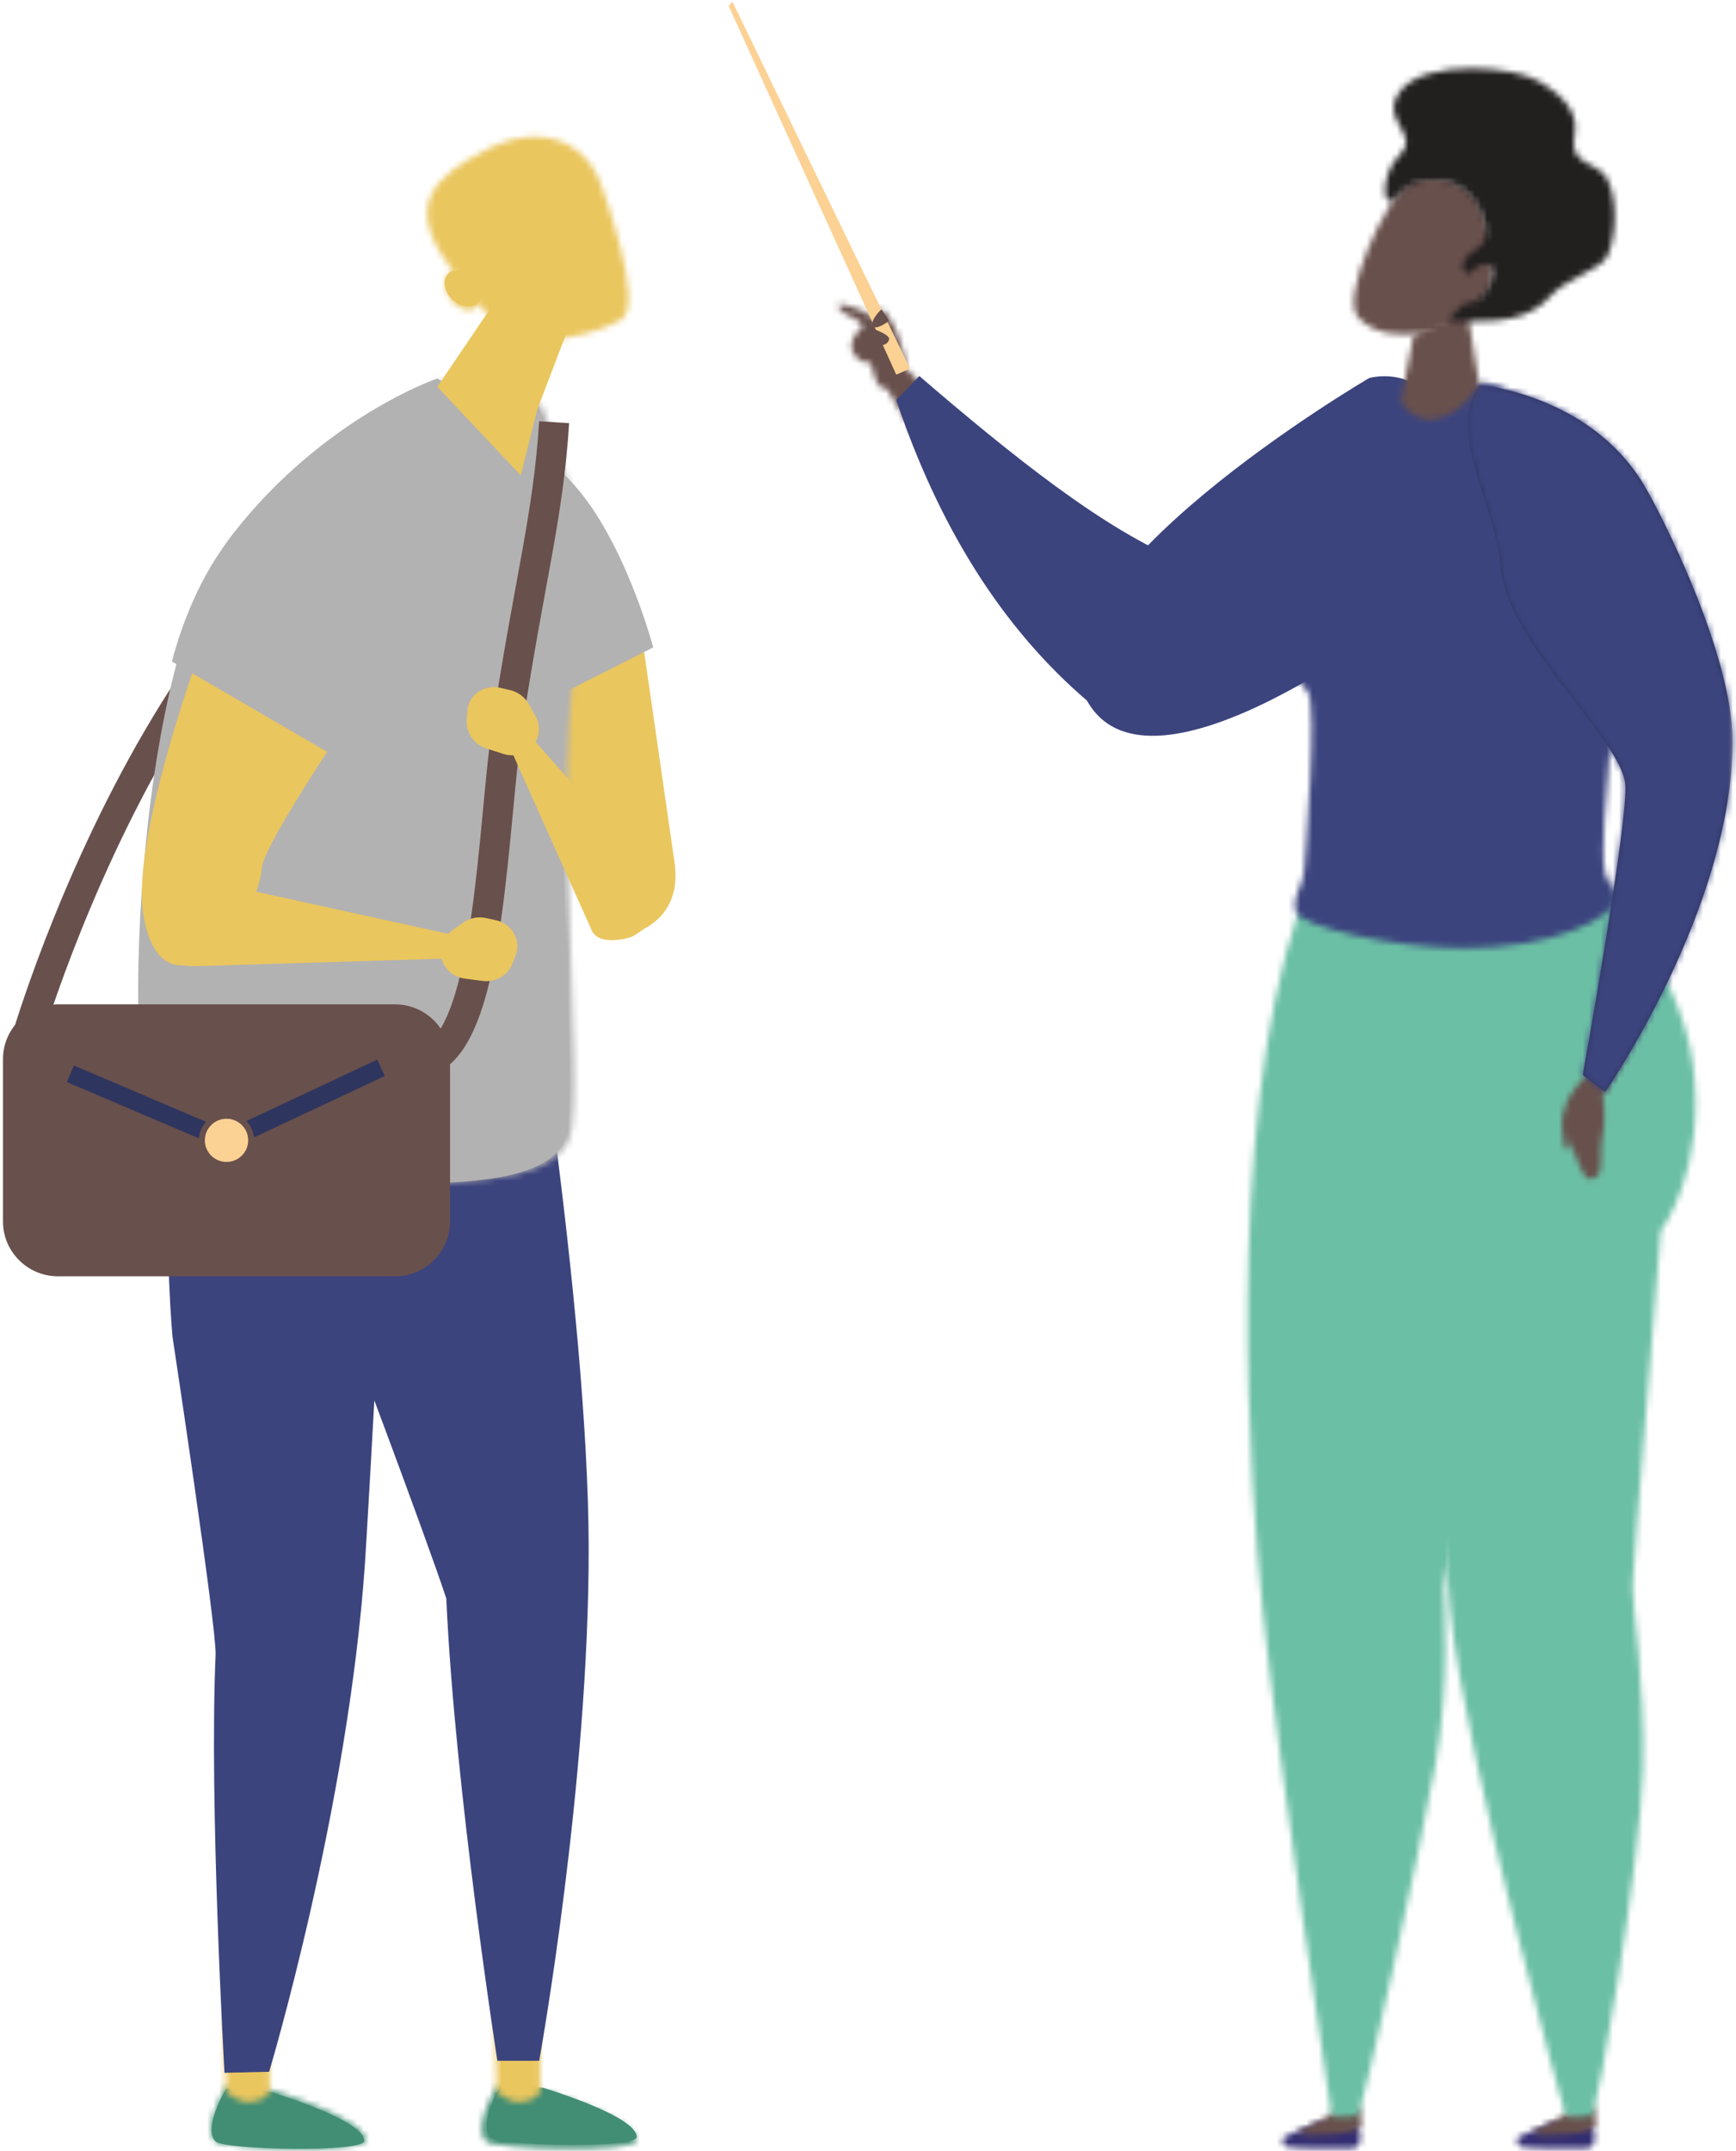 <?xml version="1.0" encoding="UTF-8"?>
<svg width="289px" height="358px" viewBox="0 0 289 358" version="1.1" xmlns="http://www.w3.org/2000/svg" xmlns:xlink="http://www.w3.org/1999/xlink">
    <!-- Generator: sketchtool 59.1 (101010) - https://sketch.com -->
    <title>F8268666-320D-4DDF-BB12-B6CF2D6428B2</title>
    <desc>Created with sketchtool.</desc>
    <defs>
        <path d="M0.878,9.386 C2.296,10.799 25.865,11.35 25.875,9.262 L25.875,9.262 C25.89,5.617 9.839,0.783 9.839,0.783 L9.839,0.783 L2.644,0.279 C2.644,0.279 -1.395,7.124 0.878,9.386 L0.878,9.386 Z" id="path-1"></path>
        <path d="M0.879,9.386 C2.296,10.8 25.865,11.351 25.876,9.263 L25.876,9.263 C25.891,5.617 9.839,0.783 9.839,0.783 L9.839,0.783 L2.644,0.279 C2.644,0.279 -1.396,7.123 0.879,9.386 L0.879,9.386 Z" id="path-3"></path>
        <path d="M0.63,13.044 C0.63,13.044 2.282,15.023 4.791,14.843 L4.791,14.843 C7.299,14.665 7.893,13.044 7.893,13.044 L7.893,13.044 L7.893,3.031 L0.366,0.513 L0.63,13.044 Z" id="path-5"></path>
        <path d="M1.158,24.02 C0.087,36.06 1.46,51.192 1.46,51.192 L1.46,51.192 C1.46,51.192 8.749,99.805 8.56,104.134 L8.56,104.134 C7.475,128.889 10.022,173.754 10.022,173.754 L10.022,173.754 L17.379,173.581 C17.379,173.581 30.373,129.858 33.163,88.89 L33.163,88.89 C33.62,82.208 37.85,6.701 37.312,3.166 L37.312,3.166 L6.295,0.688 C6.295,0.688 2.228,11.979 1.158,24.02 L1.158,24.02 Z" id="path-7"></path>
        <path d="M0.919,9.386 C2.339,10.799 25.907,11.35 25.917,9.262 L25.917,9.262 C25.931,5.617 9.883,0.783 9.883,0.783 L9.883,0.783 L2.686,0.279 C2.686,0.279 -1.352,7.124 0.919,9.386 L0.919,9.386 Z" id="path-9"></path>
        <path d="M0.919,9.386 C2.338,10.8 25.907,11.351 25.917,9.263 L25.917,9.263 C25.93,5.617 9.883,0.783 9.883,0.783 L9.883,0.783 L2.685,0.279 C2.685,0.279 -1.352,7.123 0.919,9.386 L0.919,9.386 Z" id="path-11"></path>
        <path d="M0.674,13.044 C0.674,13.044 2.323,15.023 4.834,14.843 L4.834,14.843 C7.346,14.665 7.939,13.044 7.939,13.044 L7.939,13.044 L7.939,3.031 L0.409,0.513 L0.674,13.044 Z" id="path-13"></path>
        <path d="M0.877,27.63 C-1.363,44.166 3.189,59.944 10.119,66.341 L10.119,66.341 C10.119,66.341 24.018,102.717 27.893,114.285 L27.893,114.285 C29.332,146.062 36.49,191.329 36.49,191.329 L36.49,191.329 L43.53,191.329 C43.53,191.329 51.967,145.067 51.852,105.495 L51.852,105.495 C51.738,65.919 40.815,0.105 40.815,0.105 L40.815,0.105 L0.877,27.63 Z" id="path-15"></path>
        <path d="M15.733,26.393 C-1.111,48.064 -2.492,120.122 3.105,125.197 L3.105,125.197 C8.705,130.271 7.098,132.779 29.586,133.58 L29.586,133.58 C52.072,134.385 67.327,134.128 70.72,126.814 L70.72,126.814 C74.112,119.495 65.89,53.675 74.714,34.929 L74.714,34.929 C72.293,19.069 65.992,4.141 65.992,4.141 L65.992,4.141 C65.992,4.141 63.125,5.263 60.349,4.831 L60.349,4.831 C55.11,4.013 49.664,0.531 49.664,0.531 L49.664,0.531 C49.664,0.531 30.903,6.878 15.733,26.393 L15.733,26.393 Z" id="path-17"></path>
        <path d="M15.733,26.393 C-1.111,48.063 -2.492,120.122 3.105,125.198 L3.105,125.198 C8.705,130.271 7.099,132.78 29.585,133.58 L29.585,133.58 C52.072,134.385 67.328,134.128 70.72,126.815 L70.72,126.815 C74.113,119.495 65.889,53.676 74.714,34.93 L74.714,34.93 C72.293,19.07 65.992,4.141 65.992,4.141 L65.992,4.141 C65.992,4.141 63.124,5.264 60.348,4.832 L60.348,4.832 C55.111,4.014 49.665,0.531 49.665,0.531 L49.665,0.531 C49.665,0.531 30.904,6.879 15.733,26.393 L15.733,26.393 Z" id="path-19"></path>
        <path d="M10.074,2.846 C0.922,7.477 -3.45,12.302 3.683,22.112 L3.683,22.112 C10.819,31.922 9.45,29.389 13.528,32.788 L13.528,32.788 C17.823,36.371 28.453,33.612 32.438,31.189 L32.438,31.189 C36.416,28.771 29.16,9.022 29.16,9.022 L29.16,9.022 C27.54,3.997 23.424,0.759 18.019,0.759 L18.019,0.759 C15.593,0.759 12.909,1.411 10.074,2.846 L10.074,2.846 Z" id="path-21"></path>
        <path d="M0.739,0.695 C0.25,1.333 0.166,2.224 0.321,3.026 L0.321,3.026 C0.55,4.276 1.315,5.408 2.367,6.064 L2.367,6.064 C3.067,6.498 3.941,6.725 4.7,6.43 L4.7,6.43 C5.465,6.134 6.007,5.196 5.711,4.409 L5.711,4.409 L2.84,0.26 C2.615,0.095 2.352,0.021 2.083,0.021 L2.083,0.021 C1.58,0.021 1.058,0.279 0.739,0.695 L0.739,0.695 Z" id="path-23"></path>
        <path d="M0.739,0.695 C0.251,1.333 0.167,2.224 0.322,3.026 L0.322,3.026 C0.55,4.276 1.315,5.409 2.367,6.066 L2.367,6.066 C3.066,6.498 3.941,6.725 4.7,6.431 L4.7,6.431 C5.464,6.133 6.007,5.197 5.711,4.409 L5.711,4.409 L2.84,0.26 C2.615,0.095 2.351,0.021 2.082,0.021 L2.082,0.021 C1.58,0.021 1.058,0.28 0.739,0.695 L0.739,0.695 Z" id="path-25"></path>
        <path d="M0.554,0.954 C0.483,1.682 2.651,2.832 3.019,2.936 L3.019,2.936 C3.691,3.125 4.824,4.357 4.876,4.441 L4.876,4.441 C3.738,4.373 4.159,5.086 3.882,5.228 L3.882,5.228 C3.41,5.478 3.087,6.105 2.907,6.643 L2.907,6.643 C2.722,7.194 2.656,8.029 2.917,8.51 L2.917,8.51 C3.306,9.223 3.713,9.69 4.389,10.074 L4.389,10.074 C4.668,10.229 5.722,10.556 5.905,10.272 L5.905,10.272 C6.316,11.393 6.628,14.807 8.636,14.713 L8.636,14.713 C8.636,14.713 14.862,24.961 15.115,25.44 L15.115,25.44 C15.371,25.921 19.522,18.709 19.522,18.709 L19.522,18.709 L12.043,11.582 C12.043,11.582 11.327,7.852 10.39,5.532 L10.39,5.532 C9.746,3.944 7.994,0.639 7.343,1.583 L7.343,1.583 C6.688,2.524 7.696,3.509 7.701,4.271 L7.701,4.271 C6.557,2.817 5.036,1.876 3.913,1.476 L3.913,1.476 C3.056,1.175 1.743,0.668 1.038,0.668 L1.038,0.668 C0.759,0.668 0.573,0.748 0.554,0.954 L0.554,0.954 Z" id="path-27"></path>
        <path d="M6.6,0.241 C6.364,0.331 1.181,2.306 0.858,2.621 L0.858,2.621 C0.694,2.784 0.531,3.076 0.523,3.39 L0.523,3.39 L0.523,3.441 C0.531,3.738 0.679,4.051 1.094,4.299 L1.094,4.299 C1.88,4.771 12.409,4.578 12.409,4.578 L12.409,4.578 L12.099,4.578 C12.879,4.578 13.444,3.982 13.478,2.784 L13.478,2.784 L13.478,2.589 C13.446,1.901 12.941,0.484 12.941,0.484 L12.941,0.484 L6.688,0.241 L6.6,0.241 Z" id="path-29"></path>
        <path d="M5.88,1.46 C5.305,2.567 -0.261,4.694 0.161,5.056 L0.161,5.056 C0.583,5.428 2.792,5.534 6.066,5.231 L6.066,5.231 C8.823,4.973 10.537,4.333 10.676,3.63 L10.676,3.63 L10.369,0.553 L5.88,1.46 Z" id="path-31"></path>
        <path d="M9.176,7.656 C-3.294,45.089 1.098,103.538 3.227,124.189 L3.227,124.189 C5.822,149.375 14.684,208.197 14.684,208.197 L14.684,208.197 C14.684,208.197 17.133,208.626 19.148,208.065 L19.148,208.065 C19.983,205.983 28.985,166.412 31.945,149.797 L31.945,149.797 C34.462,135.65 33.402,123.282 33.402,120.13 L33.402,120.13 C33.402,116.984 45.728,62.231 45.728,60.881 L45.728,60.881 C45.728,60.881 53.378,50.798 51.041,33.109 L51.041,33.109 C48.874,16.728 34.467,0.658 34.467,0.658 L34.467,0.658 L9.176,7.656 Z" id="path-33"></path>
        <path d="M6.628,0.241 C6.394,0.331 1.207,2.306 0.885,2.621 L0.885,2.621 C0.556,2.946 0.238,3.769 1.117,4.299 L1.117,4.299 C1.904,4.771 12.435,4.578 12.435,4.578 L12.435,4.578 L12.125,4.578 C12.906,4.578 13.47,3.984 13.504,2.784 L13.504,2.784 L13.504,2.593 C13.472,1.904 12.967,0.484 12.967,0.484 L12.967,0.484 L6.716,0.241 L6.628,0.241 Z" id="path-35"></path>
        <path d="M5.909,1.46 C5.333,2.567 -0.233,4.694 0.189,5.056 L0.189,5.056 C0.611,5.428 2.819,5.534 6.093,5.231 L6.093,5.231 C8.852,4.973 10.566,4.333 10.705,3.63 L10.705,3.63 L10.397,0.553 L5.909,1.46 Z" id="path-37"></path>
        <path d="M0.298,23.267 C0.298,23.267 3.287,103.539 5.428,124.191 L5.428,124.191 C8.039,149.375 24.653,208.2 24.653,208.2 L24.653,208.2 C24.653,208.2 27.118,208.628 29.139,208.065 L29.139,208.065 C29.983,205.985 37.019,167.432 37.495,150.556 L37.495,150.556 C37.888,136.504 35.782,123.282 35.782,120.129 L35.782,120.129 C35.782,116.984 40.478,62.231 40.478,60.88 L40.478,60.88 C40.478,60.88 48.173,50.802 45.823,33.111 L45.823,33.111 C43.645,16.728 29.154,0.66 29.154,0.66 L29.154,0.66 L0.298,23.267 Z" id="path-39"></path>
        <path d="M36.336,0.841 C36.336,0.841 32.728,0.969 24.517,3.006 L24.517,3.006 C16.3,5.048 0.639,20.163 0.676,38.529 L0.676,38.529 C0.688,44.827 5.976,49.845 7.681,52.093 L7.681,52.093 C9.39,54.344 7.257,79.669 7.168,81.22 L7.168,81.22 C6.95,85.156 4.882,85.964 5.8,88.849 L5.8,88.849 C6.532,91.14 21.987,94.84 33.822,94.84 L33.822,94.84 C48.062,94.84 58.961,89.888 58.961,86.433 L58.961,86.433 C58.961,84.81 57.505,83.887 57.177,82.122 L57.177,82.122 C55.809,74.656 60.473,51.261 58.439,31.39 L58.439,31.39 C57.511,22.298 57.418,12.034 53.108,7.35 L53.108,7.35 C44.211,3.922 39.32,0.736 36.978,0.736 L36.978,0.736 C36.737,0.736 36.525,0.77 36.336,0.841 L36.336,0.841 Z" id="path-41"></path>
        <path d="M4.162,11.835 C4.162,11.835 1.379,14.72 0.783,16.544 L0.783,16.544 C0.264,18.132 -0.176,18.92 0.114,21.525 L0.114,21.525 C0.235,22.622 0.396,24.86 1.261,24.419 L1.261,24.419 C1.583,24.252 1.435,22.256 1.433,22.221 L1.433,22.221 C1.435,22.244 1.553,22.937 2.179,25.131 L2.179,25.131 C2.392,25.872 3.4,28.178 3.907,28.773 L3.907,28.773 C4.416,29.369 5.184,29.498 6.031,28.529 L6.031,28.529 C6.878,27.561 6.296,24.601 6.624,23.09 L6.624,23.09 C7.542,18.85 6.831,15.49 6.831,15.49 L6.831,15.49 L13.836,2.643 L8.648,0.518 L4.162,11.835 Z" id="path-43"></path>
        <polygon id="path-45" points="0.326 0.082 44.422 0.082 44.422 117.774 0.326 117.774"></polygon>
        <path d="M2.315,0.082 C-3.328,8.037 4.705,18.658 5.876,30.837 L5.876,30.837 C7.044,43.017 25.691,58.976 26.546,66.349 L26.546,66.349 C27.215,72.116 19.493,114.908 19.493,114.908 L19.493,114.908 L23.205,117.775 C23.205,117.775 44.111,87.643 44.42,60.026 L44.42,60.026 L44.42,58.926 C44.194,44.483 32.585,21.516 29.574,16.549 L29.574,16.549 C20.762,1.993 3.28,0.17 2.357,0.082 L2.357,0.082 L2.315,0.082 Z" id="path-47"></path>
        <path d="M2.321,4.772 L0.196,15.833 C0.196,15.833 2.225,19.781 6.589,18.604 L6.589,18.604 C10.954,17.426 13.253,13.001 13.253,13.001 L13.253,13.001 L11.258,0.625 L2.321,4.772 Z" id="path-49"></path>
        <path d="M9.576,1.292 C6.046,3.666 -2.064,20.479 1.118,23.852 L1.118,23.852 C6.681,29.746 18.083,24.583 18.083,24.583 L18.083,24.583 C26.821,19.868 22.945,9.417 21.481,5.439 L21.481,5.439 C20.409,2.522 16.4,0.377 12.948,0.377 L12.948,0.377 C11.695,0.377 10.514,0.658 9.576,1.292 L9.576,1.292 Z" id="path-51"></path>
        <path d="M3.05,4.237 C-0.496,9.134 6.596,11.233 3.05,14.73 L3.05,14.73 C-0.496,18.228 0.05,25.243 2.881,21.443 L2.881,21.443 C5.531,17.878 13.477,17.479 16.435,24.25 L16.435,24.25 C19.394,31.022 14.302,29.948 13.549,32.858 L13.549,32.858 C13.354,33.618 13.778,34.398 14.524,34.669 L14.524,34.669 C14.524,34.669 16.408,32.334 17.951,33.104 L17.951,33.104 C19.5,33.861 17.181,39.181 14.776,39.448 L14.776,39.448 C14.338,39.495 13.941,39.484 13.591,39.435 L13.591,39.435 C13.643,39.486 13.694,39.531 13.756,39.584 L13.756,39.584 C13.756,39.584 10.324,42.523 11.416,42.494 L11.416,42.494 C12.322,42.47 13.24,42.473 14.165,42.473 L14.165,42.473 C19.233,42.479 24.471,42.482 28.222,38.167 L28.222,38.167 C30.35,35.719 36.387,33.729 37.442,31.869 L37.442,31.869 C38.96,29.187 39.506,22.141 37.442,18.578 L37.442,18.578 C35.911,15.937 31.058,16.48 32.122,11.583 L32.122,11.583 C33.187,6.687 28.162,3.696 26.096,2.489 L26.096,2.489 C23.987,1.258 19.515,0.371 14.996,0.37 L14.996,0.37 C10.069,0.37 5.087,1.426 3.05,4.237 L3.05,4.237 Z" id="path-53"></path>
    </defs>
    <g id="Acervo" stroke="none" stroke-width="1" fill="none" fill-rule="evenodd">
        <g id="sobre-o-atlas-ilustras-para-o-que" transform="translate(-283, -1355)">
            <g id="3-Para-Quem" transform="translate(200, 119)">
                <g id="pesquisadores" transform="translate(83, 1236)">
                    <g id="ilustra-pesquisadores">
                        <g id="Group-9" transform="translate(4, 73)">
                            <path d="M94.361,17.962 L101.788,29.132 C102.232,29.801 102.523,30.561 102.638,31.357 L108.295,70.561 C109.18,76.697 106.373,81.024 100.426,82.689 C100.426,82.689 94.907,82.083 94.043,79.291 L79.274,36.715 C78.905,35.523 78.958,34.241 79.425,33.083 L85.193,18.78 C85.741,17.421 86.759,16.443 87.959,15.917 C90.263,14.906 92.964,15.863 94.361,17.962" id="Fill-1" fill="#EAC65E"></path>
                            <path d="M75.74,49.423 L104.745,34.758 C104.745,34.758 92.56,-11.477 70.93,5.164 C49.299,21.805 75.74,49.423 75.74,49.423" id="Fill-3" fill="#B3B2B2"></path>
                            <path d="M0.365,100.087 C0.365,100.087 29.536,-0.83 88.252,0.616" id="Stroke-5" stroke="#68504C" stroke-width="5"></path>
                            <path d="M40.775,275.116 C40.775,275.116 56.662,279.793 56.648,283.318 C56.638,285.339 33.307,284.806 31.903,283.438 C29.653,281.252 33.653,274.629 33.653,274.629 L40.775,275.116 Z" id="Fill-7" fill="#428E74"></path>
                        </g>
                        <g id="Group-12" transform="translate(35, 347)">
                            <mask id="mask-2" fill="white">
                                <use xlink:href="#path-1"></use>
                            </mask>
                            <g id="Clip-11"></g>
                        </g>
                        <g id="Group-15" transform="translate(35, 347)">
                            <mask id="mask-4" fill="white">
                                <use xlink:href="#path-3"></use>
                            </mask>
                            <g id="Clip-14"></g>
                            <polygon id="Fill-13" fill="#428E74" mask="url(#mask-4)" points="-3.824 14.759 29.882 14.759 29.882 -3.838 -3.824 -3.838"></polygon>
                        </g>
                        <g id="Group-18" transform="translate(37, 335)">
                            <mask id="mask-6" fill="white">
                                <use xlink:href="#path-5"></use>
                            </mask>
                            <g id="Clip-17"></g>
                            <polygon id="Fill-16" fill="#EAC65E" mask="url(#mask-6)" points="-3.826 18.785 12.086 18.785 12.086 -3.418 -3.826 -3.418"></polygon>
                        </g>
                        <path d="M33.603,172 C33.603,172 29.494,183.285 28.413,195.322 C27.331,207.357 28.718,222.484 28.718,222.484 C28.718,222.484 36.085,271.078 35.893,275.406 C34.795,300.15 37.372,345 37.372,345 L44.807,344.826 C44.807,344.826 57.939,301.119 60.759,260.168 C61.221,253.488 65.495,178.009 64.952,174.478" id="Fill-19" fill="#3C447E"></path>
                        <g id="Group-23" transform="translate(27, 171)">
                            <mask id="mask-8" fill="white">
                                <use xlink:href="#path-7"></use>
                            </mask>
                            <g id="Clip-22"></g>
                        </g>
                        <path d="M90.396,347.486 C90.396,347.486 106.013,352.151 106,355.668 C105.99,357.684 83.057,357.152 81.674,355.788 C79.465,353.607 83.394,347 83.394,347 L90.396,347.486 Z" id="Fill-24" fill="#428E74"></path>
                        <g id="Group-28" transform="translate(80, 347)">
                            <mask id="mask-10" fill="white">
                                <use xlink:href="#path-9"></use>
                            </mask>
                            <g id="Clip-27"></g>
                        </g>
                        <g id="Group-31" transform="translate(80, 347)">
                            <mask id="mask-12" fill="white">
                                <use xlink:href="#path-11"></use>
                            </mask>
                            <g id="Clip-30"></g>
                            <polygon id="Fill-29" fill="#428E74" mask="url(#mask-12)" points="-3.781 14.759 29.924 14.759 29.924 -3.838 -3.781 -3.838"></polygon>
                        </g>
                        <g id="Group-34" transform="translate(82, 335)">
                            <mask id="mask-14" fill="white">
                                <use xlink:href="#path-13"></use>
                            </mask>
                            <g id="Clip-33"></g>
                            <polygon id="Fill-32" fill="#EAC65E" mask="url(#mask-14)" points="-3.782 18.785 12.13 18.785 12.13 -3.418 -3.782 -3.418"></polygon>
                        </g>
                        <path d="M87.079,152 C87.079,152 97.886,217.738 97.999,257.266 C98.113,296.793 89.765,343 89.765,343 L82.802,343 C82.802,343 75.72,297.787 74.297,266.045 C70.463,254.492 56.714,218.158 56.714,218.158 C49.856,211.771 45.354,196.01 47.569,179.493" id="Fill-35" fill="#3C447E"></path>
                        <g id="Group-39" transform="translate(47, 152)">
                            <mask id="mask-16" fill="white">
                                <use xlink:href="#path-15"></use>
                            </mask>
                            <g id="Clip-38"></g>
                        </g>
                        <path d="M72.806,63 C72.806,63 53.934,69.375 38.676,88.984 C21.732,110.758 20.345,183.163 25.974,188.262 C31.606,193.359 29.991,195.879 52.609,196.685 C75.228,197.493 90.571,197.234 93.983,189.885 C97.396,182.534 89.125,116.396 98,97.56 C95.566,81.625 89.227,66.625 89.227,66.625 C89.227,66.625 86.344,67.752 83.553,67.32 C78.282,66.498 72.806,63 72.806,63" id="Fill-40" fill="#B3B2B2"></path>
                        <g id="Group-44" transform="translate(24, 63)">
                            <mask id="mask-18" fill="white">
                                <use xlink:href="#path-17"></use>
                            </mask>
                            <g id="Clip-43"></g>
                        </g>
                        <g id="Group-47" transform="translate(24, 63)">
                            <mask id="mask-20" fill="white">
                                <use xlink:href="#path-19"></use>
                            </mask>
                            <g id="Clip-46"></g>
                            <polygon id="Fill-45" fill="#B3B2B2" mask="url(#mask-20)" points="-15.01 137.626 91.189 137.626 91.189 -3.435 -15.01 -3.435"></polygon>
                        </g>
                        <g id="Group-60" transform="translate(0, 46)">
                            <path d="M65.778,166.428 L9.64,166.428 C4.612,166.428 0.497,162.33 0.497,157.319 L0.497,130.277 C0.497,125.267 4.612,121.168 9.64,121.168 L65.778,121.168 C70.807,121.168 74.921,125.267 74.921,130.277 L74.921,157.319 C74.921,162.33 70.807,166.428 65.778,166.428" id="Fill-48" fill="#68504C"></path>
                            <path d="M92.253,24.273 C91.233,40.182 88.256,49.922 84.509,74.452 C81.994,90.912 81.742,125.468 71.753,130.277" id="Stroke-50" stroke="#68504C" stroke-width="5"></path>
                            <polyline id="Stroke-52" stroke="#2E355E" stroke-width="3" points="11.721 132.723 37.709 143.798 63.43 131.727"></polyline>
                            <path d="M41.818,143.798 C41.818,146.059 39.978,147.892 37.709,147.892 C35.44,147.892 33.601,146.059 33.601,143.798 C33.601,141.538 35.44,139.705 37.709,139.705 C39.978,139.705 41.818,141.538 41.818,143.798" id="Fill-54" fill="#FCD194"></path>
                            <path d="M41.818,143.798 C41.818,146.059 39.978,147.892 37.709,147.892 C35.44,147.892 33.601,146.059 33.601,143.798 C33.601,141.538 35.44,139.705 37.709,139.705 C39.978,139.705 41.818,141.538 41.818,143.798 Z" id="Stroke-56" stroke="#68504C"></path>
                            <polygon id="Fill-58" fill="#EAC65E" points="95.822 5.454 85.028 0.337 72.806 18.373 86.684 33.111 89.453 22.118"></polygon>
                        </g>
                        <g id="Group-63" transform="translate(71, 22)">
                            <mask id="mask-22" fill="white">
                                <use xlink:href="#path-21"></use>
                            </mask>
                            <g id="Clip-62"></g>
                            <polygon id="Fill-61" fill="#EAC65E" mask="url(#mask-22)" points="44.961 30.116 11.056 47.276 -9.095 6.899 24.809 -10.26"></polygon>
                        </g>
                        <path d="M76.802,45.22 C76.108,44.787 75.06,45.033 74.529,45.618 C74,46.203 73.909,47.022 74.075,47.755 C74.325,48.902 75.153,49.94 76.291,50.543 C77.049,50.941 77.994,51.148 78.816,50.877 C79.643,50.606 80.233,49.746 79.91,49.025 L76.802,45.22 Z" id="Fill-64" fill="#EAC65E"></path>
                        <g id="Group-68" transform="translate(74, 45)">
                            <mask id="mask-24" fill="white">
                                <use xlink:href="#path-23"></use>
                            </mask>
                            <g id="Clip-67"></g>
                        </g>
                        <g id="Group-71" transform="translate(74, 45)">
                            <mask id="mask-26" fill="white">
                                <use xlink:href="#path-25"></use>
                            </mask>
                            <g id="Clip-70"></g>
                            <polygon id="Fill-69" fill="#EAC65E" mask="url(#mask-26)" points="11.568 7.421 0.633 13.12 -5.988 -0.54 4.948 -6.239"></polygon>
                        </g>
                        <g id="Group-86" transform="translate(23, 62)">
                            <path d="M37.546,53.994 C45.481,42.005 52.041,26.227 35.59,20.588 C19.14,14.95 9.799,47.79 9.799,47.79 C9.799,47.79 -1.089,77.875 0.839,90.079 C3.699,108.191 19.444,93.85 20.596,82.41 C21.034,78.063 37.546,53.994 37.546,53.994" id="Fill-72" fill="#EAC65E"></path>
                            <path d="M5.633,48.111 L33.812,64.51 C33.812,64.51 65.818,28.938 40.032,19.831 C14.246,10.726 5.633,48.111 5.633,48.111" id="Fill-74" fill="#B3B2B2"></path>
                            <path d="M10.649,84.446 L52.275,93.572 L51.123,97.548 L9.319,98.821 C5.3,98.943 1.948,95.767 1.844,91.739 C1.723,87.02 6.048,83.437 10.649,84.446" id="Fill-76" fill="#EAC65E"></path>
                            <path d="M86.609,84.556 L65.091,60.289 L62.201,63.13 L75.331,92.449 C76.407,95.882 82.19,93.929 82.19,93.929 C86.055,91.808 88.773,87.945 86.609,84.556" id="Fill-78" fill="#EAC65E"></path>
                            <path d="M52.254,92.885 L54.127,91.554 C55.206,90.787 56.578,90.511 57.886,90.796 L59.519,91.152 C62.262,91.749 63.819,94.548 62.817,97.08 L62.277,98.443 C61.513,100.377 59.466,101.547 57.338,101.268 L54.372,100.879 C52.082,100.578 50.375,98.694 50.375,96.468 C50.375,95.054 51.072,93.725 52.254,92.885" id="Fill-80" fill="#EAC65E"></path>
                            <path d="M66.132,57.164 L65.006,55.159 C64.356,54.003 63.233,53.165 61.929,52.863 L60.3,52.486 C57.566,51.852 54.965,53.716 54.792,56.435 L54.699,57.898 C54.567,59.973 55.92,61.908 57.962,62.568 L60.81,63.486 C63.008,64.194 65.355,63.221 66.304,61.207 C66.907,59.929 66.843,58.428 66.132,57.164" id="Fill-82" fill="#EAC65E"></path>
                            <path d="M204.925,0.927 C204.925,0.927 147.403,34.544 157.804,54.33 C168.204,74.115 211.781,39.746 211.781,39.746 C211.781,39.746 223.441,28.884 219.789,13.217 C216.137,-2.45 204.925,0.927 204.925,0.927" id="Fill-84" fill="#3C447E"></path>
                        </g>
                        <g id="Group-89" transform="translate(139, 50)">
                            <mask id="mask-28" fill="white">
                                <use xlink:href="#path-27"></use>
                            </mask>
                            <g id="Clip-88"></g>
                            <polygon id="Fill-87" fill="#68504C" mask="url(#mask-28)" points="22.91 29.532 -3.966 28.69 -3.028 -3.285 23.849 -2.444"></polygon>
                        </g>
                        <g id="Group-98" transform="translate(121, 0)">
                            <polygon id="Fill-90" fill="#FCD194" points="30.51 61.36 0.934 0.29 0.294 0.98 28.201 62.353"></polygon>
                            <path d="M25.737,51.477 C25.737,51.477 23.848,53.267 24.274,54.211 C24.7,55.156 27.008,53.412 27.008,53.412 L25.737,51.477 Z" id="Fill-92" fill="#68504C"></path>
                            <path d="M23.634,54.492 C23.634,54.492 27.322,55.61 27.008,56.531 C26.693,57.453 25.698,57.736 24.63,57.098 C23.563,56.461 26.234,57.879 25.61,58.658 C24.986,59.438 21.998,58.02 21.998,58.02 L23.634,54.492 Z" id="Fill-94" fill="#68504C"></path>
                            <path d="M75.793,93.425 C62.748,88.115 47.567,75.912 32.04,62.592 L28.204,66.585 C35.255,87.516 45.71,104.483 60.165,116.791 C65.56,121.385 73.598,121.672 79.086,117.189 C80.903,115.705 82.498,113.705 83.517,111.015 C83.562,110.896 83.606,110.776 83.649,110.659 C86.158,103.752 82.617,96.203 75.793,93.425" id="Fill-96" fill="#3C447E"></path>
                        </g>
                        <g id="Group-101" transform="translate(213, 353)">
                            <mask id="mask-30" fill="white">
                                <use xlink:href="#path-29"></use>
                            </mask>
                            <g id="Clip-100"></g>
                            <polygon id="Fill-99" fill="#342E72" mask="url(#mask-30)" points="-3.162 8.187 17.163 8.187 17.163 -3.334 -3.162 -3.334"></polygon>
                        </g>
                        <g id="Group-104" transform="translate(216, 350)">
                            <mask id="mask-32" fill="white">
                                <use xlink:href="#path-31"></use>
                            </mask>
                            <g id="Clip-103"></g>
                            <polygon id="Fill-102" fill="#68504C" mask="url(#mask-32)" points="-3.789 9.156 14.606 9.156 14.606 -3.197 -3.789 -3.197"></polygon>
                        </g>
                        <g id="Group-107" transform="translate(207, 144)">
                            <mask id="mask-34" fill="white">
                                <use xlink:href="#path-33"></use>
                            </mask>
                            <g id="Clip-106"></g>
                            <polygon id="Fill-105" fill="#6BBFA5" mask="url(#mask-34)" points="-3.057 212.152 55.252 212.152 55.252 -3.142 -3.057 -3.142"></polygon>
                        </g>
                        <g id="Group-110" transform="translate(252, 353)">
                            <mask id="mask-36" fill="white">
                                <use xlink:href="#path-35"></use>
                            </mask>
                            <g id="Clip-109"></g>
                            <polygon id="Fill-108" fill="#342E72" mask="url(#mask-36)" points="-3.137 8.187 17.19 8.187 17.19 -3.334 -3.137 -3.334"></polygon>
                        </g>
                        <g id="Group-113" transform="translate(255, 350)">
                            <mask id="mask-38" fill="white">
                                <use xlink:href="#path-37"></use>
                            </mask>
                            <g id="Clip-112"></g>
                            <polygon id="Fill-111" fill="#68504C" mask="url(#mask-38)" points="-3.76 9.156 14.636 9.156 14.636 -3.197 -3.76 -3.197"></polygon>
                        </g>
                        <g id="Group-116" transform="translate(236, 144)">
                            <mask id="mask-40" fill="white">
                                <use xlink:href="#path-39"></use>
                            </mask>
                            <g id="Clip-115"></g>
                            <polygon id="Fill-114" fill="#6BBFA5" mask="url(#mask-40)" points="-3.492 212.154 50.061 212.154 50.061 -3.14 -3.492 -3.14"></polygon>
                        </g>
                        <g id="Group-119" transform="translate(210, 63)">
                            <mask id="mask-42" fill="white">
                                <use xlink:href="#path-41"></use>
                            </mask>
                            <g id="Clip-118"></g>
                            <polygon id="Fill-117" fill="#3C447E" mask="url(#mask-42)" points="-3.106 98.639 62.743 98.639 62.743 -3.065 -3.106 -3.065"></polygon>
                        </g>
                        <g id="Group-122" transform="translate(260, 167)">
                            <mask id="mask-44" fill="white">
                                <use xlink:href="#path-43"></use>
                            </mask>
                            <g id="Clip-121"></g>
                            <polygon id="Fill-120" fill="#68504C" mask="url(#mask-44)" points="-3.663 33.085 17.519 33.085 17.519 -3.328 -3.663 -3.328"></polygon>
                        </g>
                        <g id="Group-125" transform="translate(244, 64)">
                            <mask id="mask-46" fill="white">
                                <use xlink:href="#path-45"></use>
                            </mask>
                            <g id="Clip-124"></g>
                            <path d="M2.318,0.079 C2.318,0.079 20.521,1.595 29.576,16.548 C32.612,21.558 44.4,44.891 44.425,59.311 C44.474,87.118 23.205,117.774 23.205,117.774 L19.492,114.907 C19.492,114.907 27.217,72.114 26.548,66.348 C25.691,58.974 7.044,43.016 5.876,30.835 C4.704,18.656 -3.328,8.032 2.318,0.079" id="Fill-123" fill="#2E355E" mask="url(#mask-46)"></path>
                        </g>
                        <g id="Group-128" transform="translate(244, 64)">
                            <mask id="mask-48" fill="white">
                                <use xlink:href="#path-47"></use>
                            </mask>
                            <g id="Clip-127"></g>
                            <polygon id="Fill-126" fill="#3C447E" mask="url(#mask-48)" points="-3.487 121.58 48.238 121.58 48.238 -3.728 -3.487 -3.728"></polygon>
                        </g>
                        <g id="Group-131" transform="translate(233, 51)">
                            <mask id="mask-50" fill="white">
                                <use xlink:href="#path-49"></use>
                            </mask>
                            <g id="Clip-130"></g>
                            <polygon id="Fill-129" fill="#68504C" mask="url(#mask-50)" points="-3.691 22.624 17.142 22.624 17.142 -3.176 -3.691 -3.176"></polygon>
                        </g>
                        <g id="Group-134" transform="translate(225, 29)">
                            <mask id="mask-52" fill="white">
                                <use xlink:href="#path-51"></use>
                            </mask>
                            <g id="Clip-133"></g>
                            <polygon id="Fill-132" fill="#68504C" mask="url(#mask-52)" points="-3.357 30.424 27.359 30.424 27.359 -3.375 -3.357 -3.375"></polygon>
                        </g>
                        <g id="Group-137" transform="translate(230, 11)">
                            <mask id="mask-54" fill="white">
                                <use xlink:href="#path-53"></use>
                            </mask>
                            <g id="Clip-136"></g>
                            <polygon id="Fill-135" fill="#221F1F" mask="url(#mask-54)" points="-3.251 46.265 42.616 46.265 42.616 -3.402 -3.251 -3.402"></polygon>
                        </g>
                    </g>
                </g>
            </g>
        </g>
    </g>
</svg>